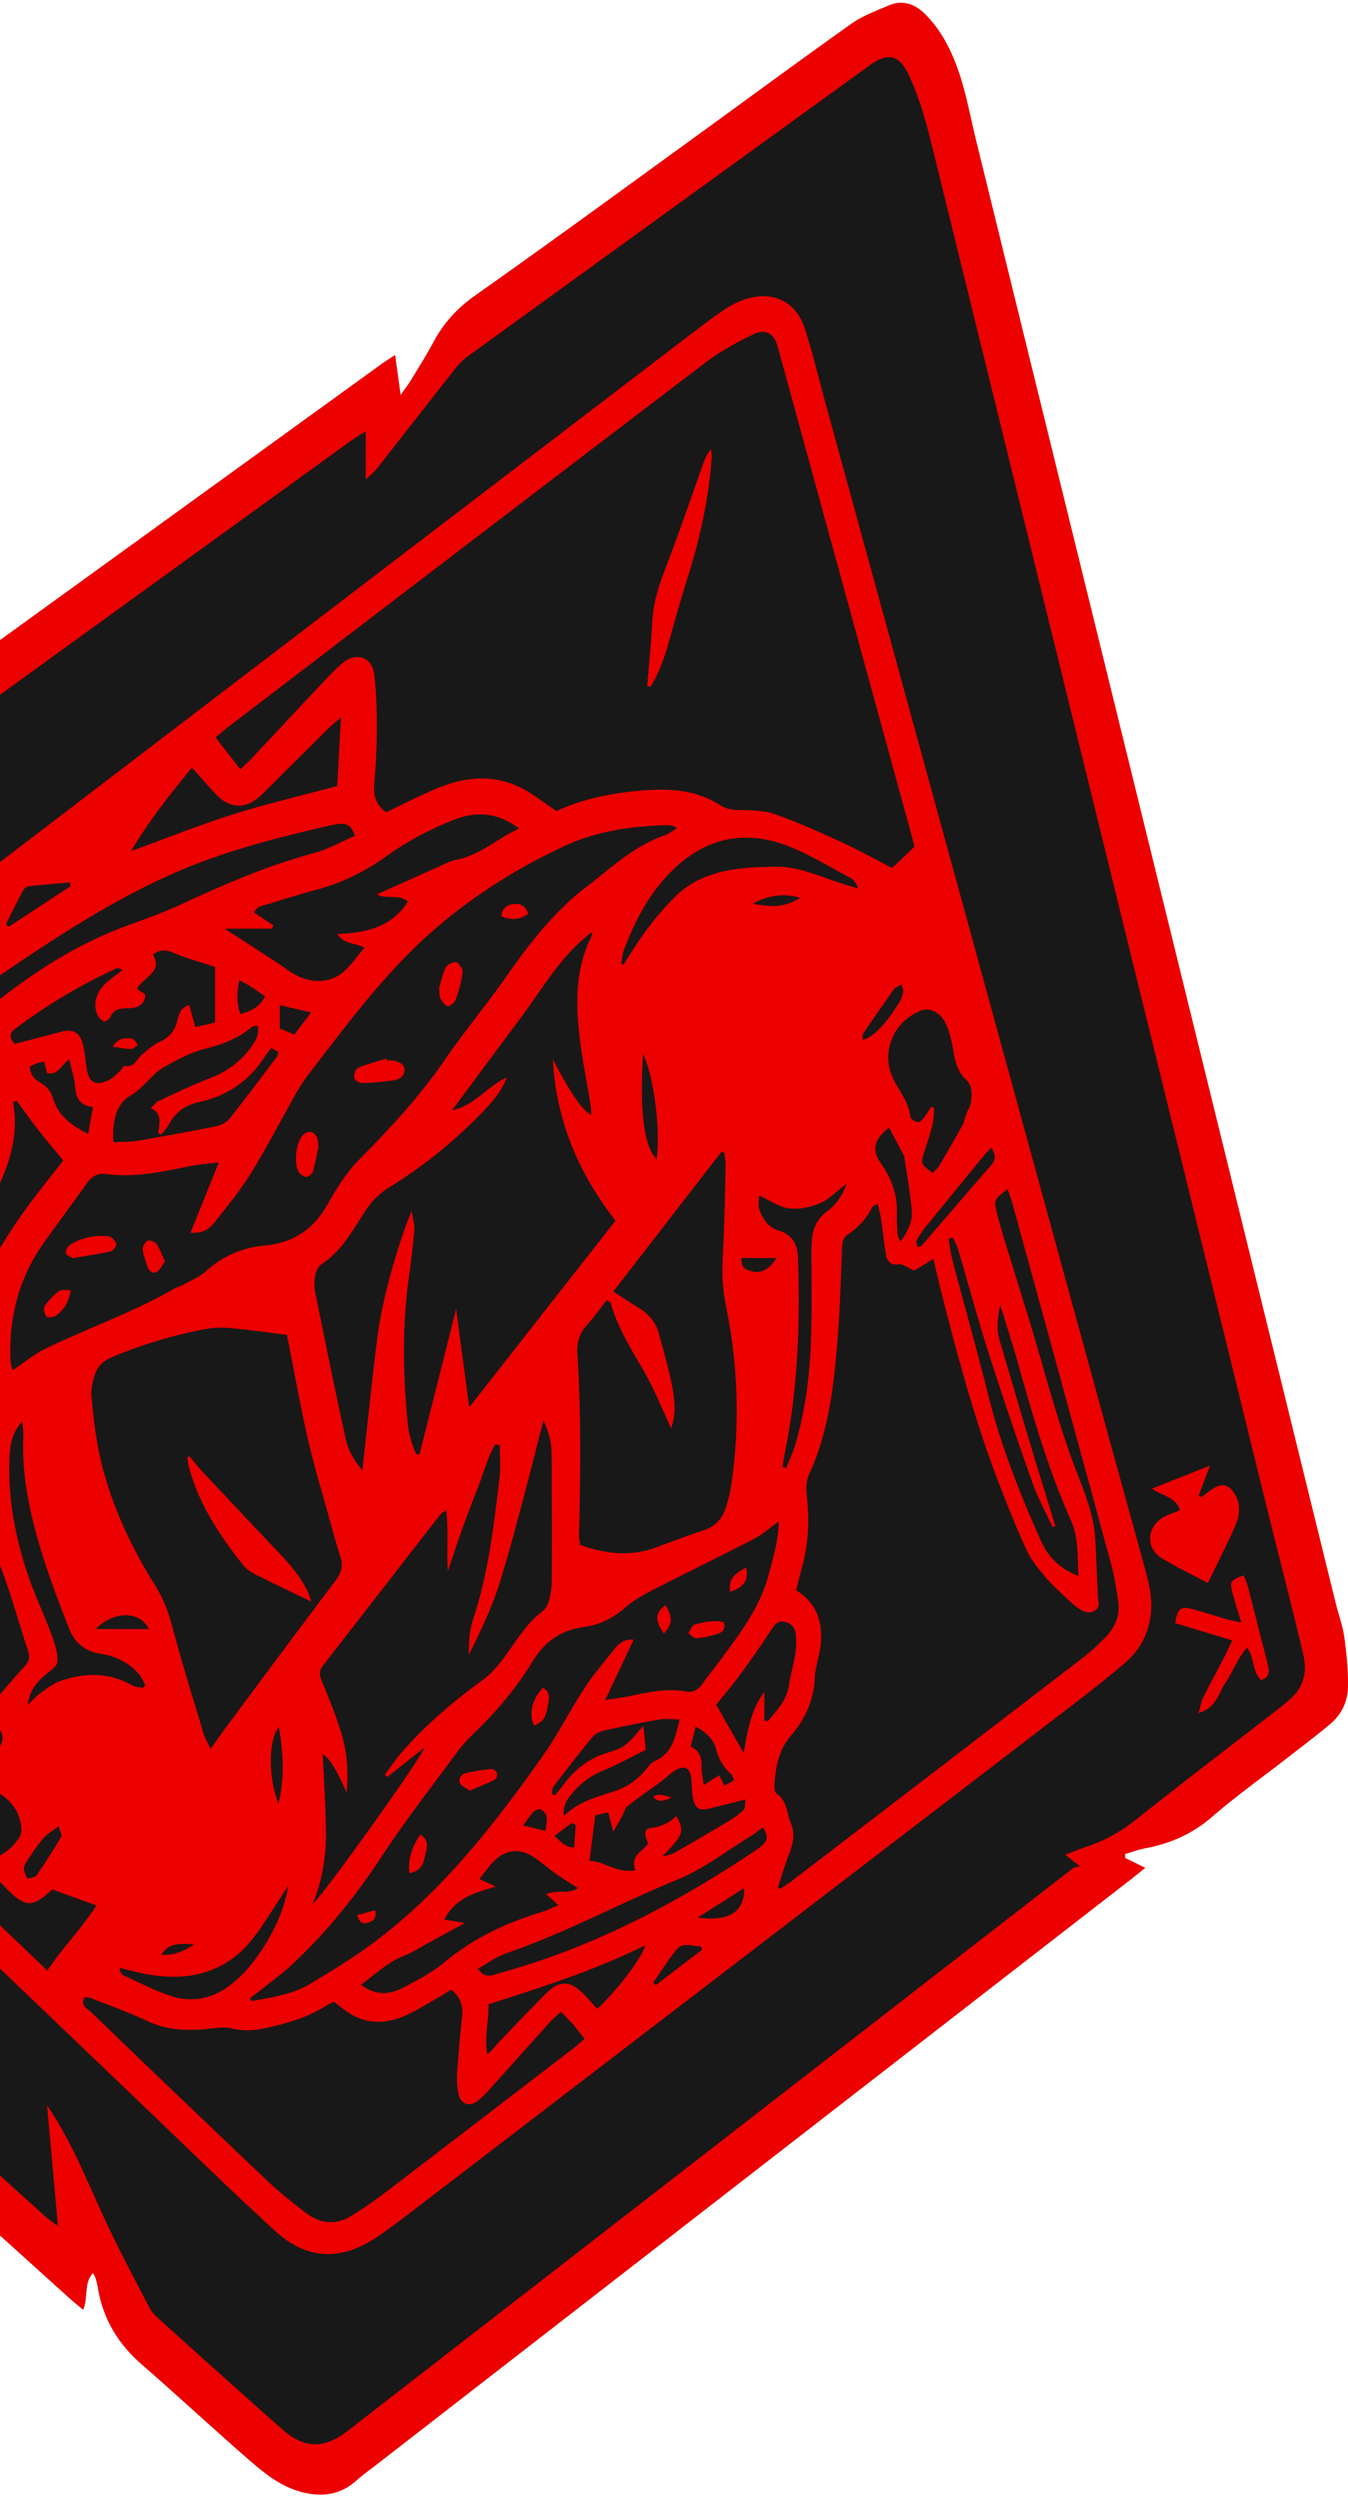 <svg width="164" height="304" viewBox="0 0 164 304" fill="none" xmlns="http://www.w3.org/2000/svg"><path d="M115.69 19.263c1.2 3.81 2.463 7.384 3.439 11.046 1.605 6.008 3.035 12.06 4.516 18.1 1.579 6.468 3.134 12.944 4.695 19.42.119.485.187.99.374 1.444 2.015 5.093 2.531 10.51 3.495 15.833.23 1.283.454 2.597.927 3.798 2.755 6.992 4.254 14.29 5.666 21.643 1.772 9.227 4.055 18.355 5.828 27.582 1.144 5.946 2.749 11.743 4.503 17.515.342 1.121.796 2.223 1.299 3.287 1.624 3.412 2.358 7.08 3.079 10.741a1470.203 1470.203 0 0 1 3.203 16.686c.964 5.199 1.86 10.417 2.805 15.616.181.977.492 1.93.709 2.901.473 2.154-.671 3.561-2.886 3.437-.684-.037-1.15.125-1.679.529a3647.863 3647.863 0 0 1-18.217 13.997c-1.238.94-2.544 1.793-3.838 2.659-1.411.94-2.363 2.16-2.519 3.91-.143 1.562-1.163 2.627-2.481 2.994-3.098.853-5.15 3.182-7.607 4.938-.305.218-.541.517-.846.735-4.845 3.493-9.702 6.967-14.541 10.478a546.735 546.735 0 0 0-7.495 5.573c-8.552 6.438-17.427 12.453-25.68 19.295-1.244 1.034-2.57 1.974-3.913 2.877-5.603 3.748-10.697 8.144-15.897 12.403-2.786 2.278-5.815 4.271-8.732 6.394-.99.722-1.978 1.308-2.177 2.808-.18 1.401-1.829 2.067-3.272 1.582-.578-.194-1.12-.542-1.623-.891-4-2.758-8.067-5.423-11.948-8.331-2.83-2.117-5.423-4.495-7.513-7.465-2.102-2.989-4.397-5.89-7.227-8.281-.417-.349-.908-.778-1.406-.828-2.612-.28-4.503-1.837-6.145-3.617-2.04-2.211-4.316-4.11-6.599-6.046-3.464-2.939-6.76-6.077-10.132-9.128-2.954-2.671-5.927-5.323-8.869-8.013-2.849-2.603-5.753-5.156-8.477-7.876-5.505-5.504-11.015-11.002-16.936-16.07-1.984-1.7-3.844-3.549-5.778-5.311-2.625-2.385-5.293-4.726-7.905-7.136-4.534-4.178-9.019-8.412-13.547-12.589-2.886-2.659-5.821-5.262-8.732-7.895-.69-.629-1.387-1.252-2.071-1.887-5.617-5.286-11.22-10.591-16.862-15.858-1.181-1.102-2.463-2.092-3.738-3.088-1.94-1.526-2.438-3.444-1.175-5.554.92-1.544 1.965-3.045 3.16-4.377 1.579-1.756 3.259-3.45 5.069-4.963 7.115-5.952 14.218-11.917 21.899-17.153 2.257-1.538 4.316-3.369 6.443-5.1 3.31-2.689 6.96-4.812 10.816-6.599 3.066-1.42 5.828-3.294 8.533-5.318 5.38-4.022 10.935-7.807 16.327-11.817 3.844-2.864 7.513-5.952 11.289-8.91 8.676-6.787 17.321-13.623 26.085-20.304 3.955-3.013 8.166-5.678 12.24-8.542 2.14-1.5 4.223-3.082 6.331-4.633.454-.33.877-.703 1.338-1.015 3.868-2.602 7.73-5.211 11.618-7.782.827-.548 1.791-.878 2.63-1.401 1.997-1.258 4-2.522 5.922-3.892 1.2-.853 2.4-1.32 3.831-.834.883.299 1.536.037 2.208-.542 1.742-1.507 3.626-2.864 5.274-4.464 5.243-5.087 11.028-9.526 16.855-13.885 6.133-4.582 12.452-8.91 18.66-13.392 2.27-1.638 4.434-3.412 6.66-5.112 2.27-1.737 4.56-3.45 6.842-5.18.889-.68 1.791-1.34 2.643-2.061 1.182-.99 2.364-1.215 3.577-.35 2.226 1.589 4.391 3.263 6.549 4.945 1.02.797 1.723 1.78 1.524 3.206-.05.343.087.741.23 1.077.684 1.582.69 3.039-.635 4.035l.007.006Z" fill="#181818"/><path d="M-5.449 120.066c.13 2.279.734 4.234 1.493 6.145.298.754.61 1.501.926 2.248 1.213 2.833.616 5.485-.82 8.044-1.008 1.793-2.053 3.556-3.067 5.342-.211.374-.46.785-.497 1.202-.237 2.659-.678 5.336-.535 7.976.124 2.341 1.499 4.165 3.862 5.037 1.928.71 2.028 1.376 1.673 3.449-.36 2.117-.398 4.322-.317 6.476.037.915.672 1.843 1.15 2.702.498.89.983 1.75.766 2.808-1.163 5.678-.56 11.282.802 16.836.578 2.36 1.244 4.695 1.96 7.017.267.878.609 1.837 1.2 2.503 2.214 2.497.908 5.137-.797 7.21-.348.423-.727.834-1.026 1.295-.815 1.252-1.716 1.588-2.96.722-1.369-.952-2.625-2.086-3.85-3.231-1.002-.934-1.885-1.986-2.818-2.989-.808-.865-1.698-1.201-2.83-.585-.429.237-.926.355-1.405.504-1.966.635-3.626.33-5.02-1.357-1.026-1.245-2.239-2.335-3.377-3.487-1.001-1.021-2.052-1.961-2.345-3.505-.1-.542-.646-1.071-1.113-1.457-4.522-3.723-8.216-8.343-12.912-11.88-1.225-.921-2.127-2.26-3.24-3.35a89.154 89.154 0 0 0-3.844-3.517c-.94-.816-2.052-1.445-2.917-2.329-1.623-1.656-3.545-2.634-5.753-3.263-2.382-.678-4.696-1.587-7.221-2.453.037.554.106.953.087 1.351-.075 1.6-.087 3.213-.292 4.801-.106.834.05 1.388.634 1.986 6.904 7.011 13.584 14.246 20.923 20.814a668.79 668.79 0 0 1 11.537 10.591c1.27 1.19 2.382 2.541 3.527 3.854.833.953.87 1.949.186 2.69-.671.735-1.716.822-2.705.075-1.288-.978-2.563-1.993-3.738-3.095-5.088-4.769-10.132-9.582-15.2-14.37-.772-.728-1.63-1.363-2.358-2.129-.846-.891-1.586-1.881-2.37-2.827-.317-.38-.616-.785-.964-1.133-3.315-3.381-6.456-6.955-10.001-10.074-3.103-2.727-5.84-5.766-8.639-8.767-.423-.454-.914-.909-1.144-1.457-.224-.529-.38-1.276-.18-1.774 1.336-3.257 3.246-5.99 6.797-7.217.84-.292 1.66-.902 2.264-1.575 2.973-3.331 6.469-5.958 10.238-8.343 3.564-2.254 6.841-4.975 10.3-7.409 1.878-1.327 3.905-2.441 5.808-3.736 1.437-.978 2.774-2.092 4.174-3.126 3.103-2.291 6.139-4.676 9.335-6.83 2.563-1.725 4.89-3.605 6.63-6.195.61-.903 1.556-1.588 2.383-2.341 1.835-1.675 3.663-3.362 5.554-4.975.796-.679 1.71-1.22 2.618-1.75.64-.379 1.337-.323 1.91.2.622.572.721 1.307.404 2.054-.162.393-.516.704-.697 1.09-.192.417-.46.921-.385 1.326.323 1.781-.038 3.219-1.804 4.153v.025ZM43.663 80.875c-.578.604-.932 1.022-1.33 1.389-1.145 1.046-2.233 2.173-3.477 3.088-1.325.971-2.47 2.055-3.459 3.362-.976 1.29-2.096 2.46-3.128 3.699-.392.473-.715 1.002-1.057 1.513-.94 1.394-2.308 1.475-3.39.205-.522-.616-1.051-1.22-1.58-1.824-1.026-1.177-1.511-2.578-1.567-4.11-.056-1.569.66-2.222 2.239-2.303.59-.031 1.231-.15 1.754-.411 3.806-1.93 7.283-4.309 10.057-7.609 1.773-2.104 4.136-2.976 6.736-3.511.808-.168 1.642-.63 2.264-1.183 3.215-2.846 6.493-5.635 9.49-8.698 2.582-2.634 5.045-5.336 8.248-7.242.585-.348 1.095-.821 1.617-1.264 2.998-2.521 5.927-5.13 9.006-7.552 1.599-1.264 3.402-2.291 5.2-3.269 2.892-1.563 5.859-2.995 8.807-4.495.074-.51.118-.934.205-1.351.05-.237.15-.48.28-.685.945-1.401 4.397-1.345 5.206.13.354.642.578 1.383.709 2.111 2.108 11.78 5.311 23.312 7.992 34.96 1.2 5.231 2.805 10.324 4.571 15.392 1.163 3.338 1.873 6.837 2.805 10.255.573 2.104-.926 3.057-2.251 4.072-1.157.884-2.276.38-3.253-.361-4.497-3.418-9.703-4.882-15.182-5.691-1.828-.274-3.601-.922-5.411-1.351-2.413-.58-4.82-1.233-7.265-1.631-1.76-.287-3.42.473-5.025 1.17-.684.299-1.325.71-2.028.94-2.5.816-4.925 1.115-7.283-.616-1.293-.946-2.823-1.563-4.241-2.347-.81-.449-1.636-.53-2.52-.262-3.153.965-6.319 1.893-9.161 3.642a5.18 5.18 0 0 1-.833.411c-1.916.754-3.278-.087-3.266-2.141.006-2.055.162-4.103.286-6.158.081-1.364.23-2.727.343-4.09.03-.368.093-.76.024-1.11-.323-1.58-.684-3.15-1.113-5.086l-.019.012ZM99.576 176.346c.734-3.288 1.219-6.538 1.293-9.85.056-2.366.243-4.732.249-7.098 0-1.8-.118-3.605-.305-5.398-.161-1.563.162-2.958.915-4.303.572-1.027 1.113-2.079 1.654-3.125.491-.953 1.188-1.613 2.326-1.582 1.138.031 1.878.716 2.239 1.706.423 1.164.703 2.385.995 3.593.249 1.046.523 2.048 1.462 2.671.174-.025.305-.013.417-.062 2.432-1.071 3.24-.729 3.893 1.78 1.63 6.264 3.16 12.559 4.864 18.81.914 3.362 1.835 6.774 3.247 9.937 1.996 4.464 5.324 8.013 9.03 11.581.529-1.625.517-2.908.392-4.19-.423-4.303-1.604-8.425-2.898-12.528-1.026-3.268-2.09-6.531-2.917-9.85-1.312-5.261-3.135-10.354-4.839-15.491-.628-1.892-1.138-3.823-1.723-5.728-.298-.977-.448-1.918.075-2.895.186-.355.174-.834.186-1.258.019-.747.162-1.407 1.02-1.538.815-.118 1.275.411 1.53 1.096.591 1.569 1.17 3.151 1.717 4.732.429 1.233.852 2.466 1.207 3.723 1.007 3.593 1.94 7.204 2.966 10.791a1282.445 1282.445 0 0 0 4.783 16.313c1.493 4.962 2.594 10.005 2.967 15.179.112 1.544.013 3.113-.043 4.664-.05 1.289-.921 2.092-1.761 2.957-2.848 2.933-6.263 5.124-9.702 7.223-2.675 1.631-5.001 3.679-7.532 5.473-.958.678-1.742 1.606-2.675 2.322-2.861 2.198-5.759 4.34-8.626 6.531-.734.561-1.418 1.202-2.09 1.843-1.841 1.762-3.645 3.562-5.504 5.299-.492.461-1.101.834-1.723 1.096-1.5.641-2.787-.175-2.886-1.8-.031-.554 0-1.139.15-1.668.466-1.582.347-3.194.472-4.807.187-2.528-.342-4.962-.61-7.422-.304-2.839.48-5.255 2.065-7.527.38-.548.734-1.177.865-1.818.441-2.136.759-4.297 1.163-6.438.186-.984.037-1.862-.585-2.64-1.343-1.688-1.468-3.468-.61-5.43.28-.647.262-1.463.25-2.198-.05-3.113-.18-6.226-.206-9.339-.018-2.316.41-2.796 2.843-3.35v.013ZM57.44 253.147c.342-.249.597-.349.697-.529 1.716-3.02 4.41-5.019 7.165-6.967.485-.343.889-.835 1.262-1.308.734-.928 1.456-1.27 2.6-.89 1.294.429 2.569.946 3.806 1.531 1.151.542 1.605 1.408 1.437 2.36-.174.959-.79 1.457-2.233 1.532-1.499.075-2.444 1.027-3.103 2.111-1.188 1.961-2.98 3.1-4.82 4.289-1.71 1.102-3.303 2.404-4.945 3.618-.504.367-1.002.741-1.511 1.096-2.8 1.955-5.61 3.904-8.403 5.871-.349.243-.69.554-.896.915-.441.766-1.057 1.127-1.915 1.32-.566.125-1.132.517-1.562.928-3.134 3.032-8.023 2.958-11.176.056-1.375-1.264-2.73-2.546-4.105-3.81-2.015-1.856-4.093-3.649-6.04-5.567-1.094-1.077-1.983-2.359-2.966-3.555-.2-.236-.36-.51-.585-.722-2.823-2.721-5.672-5.411-8.477-8.15-.796-.779-1.568-1.613-2.165-2.541-.671-1.046-.46-1.83.417-2.677.87-.841 1.667-.984 2.718-.492.056.025.124.044.162.087 2.606 2.746 6.306 2.204 9.51 3.132 2.226.641 4.521.66 6.829.156 1.144-.249 2.37-.1 3.526-.293a95.492 95.492 0 0 0 6.189-1.282c.504-.125.933-.586 1.38-.903 1.3-.928 2.314-.735 3.098.61.995 1.712 1.605 1.837 3.153.691.299-.218.622-.417.958-.567 1.984-.871 3.98-1.724 5.965-2.583 1.219-.53 2.413-.088 2.886 1.195.298.809.485 1.687.54 2.547.125 1.986.169 3.972.181 5.964.006.922 0 1.825.41 2.833l.013-.006ZM-5.463 227.016c.349.162.89.467 1.468.653.492.156 1.095.361 1.537.212 1.66-.554 3.028-.093 4.353.89 1.456 1.078 1.792 1.134 3.284.063 1.02-.735 2.04-.916 3.154-.486a44.98 44.98 0 0 1 3.93 1.7c.952.473 1.617 1.301 1.319 2.422-.299 1.139-.765 2.385-2.096 2.621-1.493.262-2.32.984-2.998 2.36-1.43 2.889-2.68 3.113-5.206 1.046-2.842-2.323-5.604-4.738-8.353-7.16-.69-.611-1.33-1.333-1.791-2.124-.597-1.021.044-2.116 1.4-2.191v-.006Z" fill="#181818"/><path d="M110.681 115.862c-.411.461-.796.922-1.213 1.364-.342.361-.678.741-1.076 1.021-.846.604-1.741.616-2.426.099-.721-.541-.901-1.488-.466-2.534.093-.23.211-.454.354-.653 1.226-1.794 2.42-3.612 3.72-5.349.435-.579.696-1.065.653-1.824-.075-1.333.348-1.986 1.194-2.242.927-.274 1.909.112 2.388 1.283.585 1.42 1.201 2.926 1.282 4.421.105 2.079.547 4.047 1.1 6.014.032.119.075.237.112.355.461 1.557.231 2.46-.74 2.914-.945.448-1.828.075-2.718-1.276-.74-1.127-1.393-2.31-2.164-3.599v.006ZM9.917 105.459c-1.555-.044-2.314-1.003-2.078-2.298.13-.722.206-1.488.492-2.148.192-.442.696-1.02 1.094-1.046.946-.068 1.412-.672 1.978-1.239.66-.647 1.306-1.338 2.065-1.849.647-.43 1.45-.405 2.065.193.541.53.709 1.264.336 1.887-1.275 2.135-2.028 4.7-4.528 5.883-.547.262-1.12.48-1.43.611l.006.006ZM121.982 135.843c-.466.84-.815 1.78-1.424 2.503-.603.716-1.53.753-2.382.292-.796-.429-1.157-1.158-.958-2.017.18-.766.448-1.557.858-2.217.492-.784 1.313-1.114 2.264-.84.877.255 1.437 1.133 1.648 2.285l-.006-.006Z" fill="#ED0000"/><path d="M136.902 225.931c.758.368 1.511.735 2.438 1.189-.741.592-1.356 1.096-1.991 1.588-30.563 23.704-61.132 47.401-91.695 71.104-.79.611-1.599 1.196-2.345 1.856-2.028 1.793-4.323 1.992-6.817 1.295-2.481-.691-4.41-2.298-6.282-3.923-4.366-3.804-8.614-7.745-12.986-11.549-2.892-2.522-4.721-5.579-5.33-9.371a9.642 9.642 0 0 0-.262-1.09c-.05-.174-.161-.33-.31-.635-1.157 1.246-.554 2.889-1.201 4.471-.616-.517-1.126-.915-1.605-1.351-40.284-36.349-80.538-72.736-120.884-109.01-3.943-3.543-3.253-9.147.721-11.992 12.869-9.202 25.675-18.492 38.487-27.757 39.868-28.834 79.723-57.674 119.591-86.508.485-.348.995-.66 1.642-1.09.23 1.675.43 3.114.672 4.87.535-.766.939-1.29 1.28-1.85.94-1.544 1.898-3.075 2.756-4.67 1.238-2.29 2.892-4.078 5.057-5.603C66.645 29.703 75.34 23.34 84.06 17.02c6.505-4.714 12.968-9.483 19.517-14.134 1.343-.953 2.96-1.538 4.49-2.204 1.773-.772 3.291-.193 4.572 1.12 1.636 1.67 2.743 3.643 3.601 5.828 1.213 3.101 1.754 6.351 2.538 9.545 6.922 28.174 13.857 56.348 20.786 84.522a436655.77 436655.77 0 0 0 22.937 93.226c.343 1.389.859 2.752 1.052 4.16.279 2.023.485 4.078.441 6.12-.037 1.712-.796 3.287-2.146 4.421-1.617 1.357-3.302 2.633-4.969 3.928-3.147 2.447-6.406 4.764-9.417 7.372-2.394 2.074-5.081 3.25-8.122 3.823-.834.156-1.636.461-2.457.698 0 .162.012.323.019.485ZM44.484 52.448c-.815.523-1.33.822-1.816 1.164-49.956 36.138-99.905 72.275-149.861 108.413-.305.218-.629.411-.902.66-1.132 1.033-1.711 3.287.105 4.539.56.386 1.07.859 1.58 1.313 8.975 8.095 17.95 16.189 26.919 24.283 28.305 25.54 56.61 51.08 84.916 76.614.392.355.827.648 1.623 1.264-.466-5.199-.895-9.949-1.324-14.706 1.474 2.185 2.68 4.427 3.775 6.724 1.362 2.864 2.581 5.803 3.968 8.661 1.518 3.138 3.147 6.22 4.758 9.314.224.43.578.81.945 1.14 5.05 4.539 10.089 9.09 15.182 13.579 2.675 2.36 5.107 2.373 7.893.212 21.956-17.016 43.905-34.039 65.86-51.062 7.482-5.803 14.958-11.605 22.453-17.396.186-.143.491-.137.827-.224-.859-.679-1.257-.996-1.792-1.42 1.002-.373 1.804-.697 2.631-.977 2.208-.735 4.168-1.849 6.009-3.306 5.709-4.527 11.5-8.954 17.259-13.418a28.586 28.586 0 0 0 1.574-1.314c1.617-1.444 1.959-3.343 1.498-5.298-1.399-5.94-2.948-11.837-4.409-17.764-13.391-54.411-26.776-108.823-40.16-163.235-.921-3.748-1.767-7.52-3.409-11.045-1.157-2.478-2.475-2.827-4.708-1.276-.099.068-.199.15-.298.224-16.196 11.718-32.398 23.43-48.588 35.16a7.326 7.326 0 0 0-1.48 1.394c-3.24 4.103-6.45 8.238-9.684 12.353-.28.355-.653.635-1.331 1.283v-5.853h-.013Z" fill="#ED0000"/><path d="M-22.47 114.355c-.33 3.461-1.56 6.761-1.237 10.236l.448.149c.273-.511.64-.99.814-1.532.442-1.382 1.369-2.31 2.494-3.163 5.86-4.433 11.693-8.909 17.527-13.367 28.654-21.886 57.302-43.771 85.962-65.65 1.536-1.171 3.06-2.354 4.664-3.431.815-.548 1.742-.99 2.675-1.27 3.284-.978 6.02.41 7.065 3.692.958 3.026 1.698 6.114 2.538 9.178 11.481 41.877 22.956 83.756 34.438 125.634 1.499 5.466 3.029 10.927 4.509 16.4.504 1.867.858 3.735.485 5.715-.417 2.198-1.48 3.948-3.153 5.355a155.011 155.011 0 0 1-5.237 4.221 189199.278 189199.278 0 0 1-79.785 61.136c-2.028 1.551-4.024 3.151-6.164 4.539-4.273 2.777-8.365 2.509-12.128-.94-5.181-4.757-10.225-9.669-15.313-14.538-29.842-28.542-59.677-57.095-89.513-85.637-.584-.56-1.2-1.083-1.803-1.625-1.599-1.45-2.003-3.25-1.468-5.28.417-1.606 1.263-2.994 2.519-4.078a95.55 95.55 0 0 1 4.21-3.393c13.161-10.062 26.322-20.124 39.501-30.154 1.002-.76 1.537-1.675 1.947-2.833.958-2.696 2.071-5.342 3.153-7.988.2-.492.554-.916.84-1.37l.012-.006Zm-5.946 17.035c-.84.604-1.393.977-1.928 1.382-7.724 5.896-15.443 11.793-23.161 17.689-4.901 3.742-9.815 7.465-14.685 11.245-.82.635-1.592 1.419-2.133 2.297-.902 1.445-.734 2.111.491 3.281 14.629 13.997 29.257 27.987 43.886 41.978.336.324.734.579 1.175.915l1.35-1.743c-.964-.915-1.791-1.756-2.675-2.534-5.99-5.255-12.066-10.423-17.968-15.771-5.169-4.683-10.12-9.601-15.213-14.365-1.568-1.463-2.233-3.225-2.345-5.304-.13-2.298-.342-4.595-.504-6.893-.03-.411 0-.828 0-1.251.324-.031.529-.112.69-.063 3.03.928 6.059 1.856 9.075 2.815 1.884.604 3.359 1.793 4.746 3.194 5.442 5.479 10.965 10.877 16.426 16.331 4.975 4.975 9.914 9.987 14.877 14.975.199.205.479.33.728.498.41-.349.727-.642 1.07-.903 1.094-.847 2.201-1.407 3.563-.467.28.193.84.212 1.17.068 1.324-.56 2.32-.093 3.116.928.727.928 1.58 1.837 2.02 2.902.878 2.104 2.675 2.988 4.255 3.879 1.17-1.339 2.24-2.603 3.359-3.823.51-.555.721-1.065.466-1.837-1.095-3.306-2.003-6.687-3.228-9.944-2.19-5.827-2.705-11.73-1.374-17.801.124-.579.149-1.07-.367-1.512-1.02-.878-1.313-2.117-1.381-3.369a70.14 70.14 0 0 1-.062-5.604c.043-1.531.242-3.063.38-4.694-1.86-.262-3.471-.797-4.734-2.148-2.065-2.211-2.332-4.863-1.984-7.677.162-1.289.504-2.566.56-3.854.1-2.08.684-3.904 2.108-5.448.336-.361.56-.828.883-1.202 1.854-2.142 2.414-4.732 2.6-7.447.069-1.058.081-2.098-1.12-2.721-.373-.193-.603-.772-.777-1.214-.292-.747-.454-1.544-.74-2.297-.84-2.192-.603-4.265.566-6.276.535-.922.989-3.344.883-4.62-.59.429-1.15.815-1.685 1.226-5.05 3.854-10.033 7.802-15.176 11.525-2.47 1.787-4.335 3.829-5.2 6.781-.323 1.108-1.038 2.011-2.009 2.789v-3.91l.006-.006Zm57.669-37.85c.572-.548.945-.872 1.281-1.227 2.855-3.044 5.697-6.095 8.558-9.133.852-.903 1.704-1.831 2.668-2.61 1.611-1.3 3.496-.66 3.757 1.37.286 2.21.336 4.465.33 6.7 0 2.297-.143 4.601-.33 6.892-.112 1.383.355 2.41 1.45 3.238 2.064-.977 4.104-2.042 6.225-2.92 3.744-1.556 7.495-1.756 11.096.448 1.1.673 2.133 1.451 3.414 2.323 3.26-1.526 6.942-2.236 10.754-2.522 3.253-.243 6.357.013 9.15 1.793.746.48 1.417.573 2.245.604 1.474.05 3.04.019 4.403.498 2.805.984 5.53 2.217 8.241 3.462 2.071.953 4.068 2.074 6.045 3.095.958-.916 1.798-1.719 2.706-2.591-.131-.523-.267-1.126-.435-1.718-5.38-19.65-10.767-39.294-16.153-58.944-.497-1.818-1.474-2.404-3.172-1.57-1.94.96-3.88 2.012-5.597 3.32-19.38 14.737-38.724 29.53-58.073 44.312-.485.367-.94.772-1.592 1.314 1.014 1.295 1.953 2.496 3.023 3.872l.006-.006Zm65.38 135.951.28.187c.442-.293.902-.567 1.319-.884a25039.367 25039.367 0 0 0 35.582-27.278c.983-.753 1.897-1.618 2.756-2.515 1.181-1.233 1.735-2.727 1.455-4.452-.243-1.475-.46-2.964-.852-4.396a22022.17 22022.17 0 0 0-11.998-43.802c-.155-.579-.373-1.139-.584-1.762-1.686 1.296-1.705 1.302-1.275 3.014a65.39 65.39 0 0 0 .97 3.412c.908 2.976 1.841 5.946 2.755 8.922 2.003 6.482 3.607 13.082 6.089 19.414.995 2.54 1.99 5.118 2.127 7.907.112 2.304.218 4.601.317 6.905.025.598.318 1.264-.385 1.687-.697.424-1.337.144-1.916-.242-.51-.343-.983-.766-1.43-1.19-.902-.859-1.841-1.693-2.644-2.64-.833-.983-1.704-2.011-2.245-3.169-1.163-2.478-2.164-5.037-3.166-7.583-2.954-7.491-5.05-15.248-7.047-23.031-.41-1.613-.783-3.238-1.194-4.913-.927.573-1.741 1.071-2.326 1.426-.821-.361-1.381-.847-1.86-.778-1.026.143-1.424-.361-1.567-1.158-.249-1.408-.379-2.833-.591-4.247-.093-.622-.255-1.233-.417-1.974-.398.256-.621.312-.684.449-.665 1.382-1.673 2.453-2.942 3.293-.584.387-.684.934-.709 1.607-.161 3.922-.267 7.845-.597 11.755-.454 5.405-1.094 10.784-3.414 15.809-.342.734-.386 1.699-.293 2.528.336 2.882.237 5.722-.51 8.53-.267 1.008-.516 2.023-.777 3.057 2.45 1.475 3.184 3.723 3.016 6.288-.093 1.47-.69 2.914-.752 4.384-.124 2.758-1.2 5.024-2.96 7.079-1.4 1.631-1.78 3.673-1.941 5.747-.031.411 0 1.052.255 1.226 1.306.884 1.231 2.391 1.748 3.618.51 1.201.28 2.422-.193 3.636-.535 1.357-.94 2.764-1.4 4.153v-.019Zm-71.45-79.609c1.144-2.839 2.239-5.56 3.439-8.543-1.325.168-2.37.231-3.39.436-3.414.691-6.816 1.457-10.343.984-.94-.125-1.673.224-2.245 1.021-1.736 2.428-3.52 4.825-5.256 7.254-3.091 4.314-4.335 9.171-4.111 14.432.019.38.162.76.255 1.165 1.424-.953 2.625-1.968 4-2.634 5.193-2.522 10.678-4.421 15.704-7.316.323-.187.709-.255 1.026-.436.964-.548 2.034-.984 2.842-1.712 2.028-1.837 4.422-2.827 7.066-3.076 3.37-.317 5.809-1.83 7.526-4.763 1.156-1.98 2.357-4.035 3.955-5.641 3.775-3.811 7.39-7.714 10.443-12.148 2.363-3.43 5.038-6.649 7.432-10.061 2.836-4.041 5.797-7.92 9.765-10.965 3.054-2.341 5.853-5.043 9.61-6.319.497-.169.926-.53 1.436-.829-.205-.149-.292-.255-.398-.28-.236-.062-.485-.118-.734-.112-4.515.1-8.919.754-13.024 2.771-1.063.523-2.127 1.027-3.165 1.588-5.679 3.057-10.872 6.774-15.413 11.369-4.472 4.526-8.266 9.626-12.128 14.663a19.383 19.383 0 0 0-1.437 2.179c-1.84 3.25-3.551 6.575-5.51 9.75-1.3 2.105-2.892 4.035-4.429 5.99-.659.841-1.567 1.382-2.917 1.233Zm32.31 9.296c.548 4.09 1.051 7.87 1.593 11.942 6.008-7.659 11.922-15.205 17.794-22.689-4.51-5.822-7.196-12.066-7.625-19.638 2.114 4.085 3.68 6.345 4.695 6.781-.043-.473-.056-.878-.118-1.277-.485-3.069-1.132-6.126-1.43-9.215-.367-3.798-.249-7.602 1.523-11.138.1-.2.112-.442.169-.667-3.788 2.821-6.034 6.856-8.751 10.498-2.725 3.649-5.437 7.31-8.347 11.238 2.805-.604 4.223-2.913 6.673-3.997-.752 1.862-1.847 3.051-2.973 4.215-3.39 3.512-7.152 6.569-11.307 9.122-1.25.766-2.19 1.737-2.998 2.976-1.517 2.335-2.855 4.838-5.317 6.419-.398.256-.654.909-.74 1.426-.119.66-.1 1.382.03 2.042 1.2 5.915 2.395 11.83 3.695 17.727.31 1.394 1.014 2.708 2.028 3.835.603-5.429 1.144-10.734 1.803-16.026.579-4.62 2.413-11.202 4.192-15.51.137.928.373 1.668.318 2.391-.144 1.849-.386 3.698-.641 5.535-.84 6.021-.746 12.048-.13 18.069.124 1.251.51 2.465 1.02 3.611.13-.006.26-.013.397-.025 1.45-5.753 2.899-11.512 4.441-17.645h.006Zm-20.587 3.131c-2.568-.305-5.013-.684-7.476-.859-1.156-.081-2.357.125-3.507.368-3.533.753-6.973 1.799-10.306 3.212-1.002.424-1.723 1.046-2.04 2.018-.28.871-.541 1.83-.454 2.721.236 2.471.503 4.956 1.045 7.371 1.268 5.635 3.688 10.822 6.748 15.697 1.007 1.606 1.604 3.312 2.096 5.137 1.132 4.265 2.45 8.474 3.72 12.701.18.61.51 1.177.87 1.999.846-1.171 1.48-2.086 2.146-2.976 4.347-5.84 8.676-11.693 13.067-17.496.715-.94.97-1.787.603-2.902-.504-1.537-.926-3.094-1.355-4.657-.89-3.238-1.873-6.45-2.619-9.719-.927-4.053-1.648-8.157-2.531-12.602l-.007-.013Zm-24.623 80.55c-.547 1.071.386 1.407.84 1.849a3888.76 3888.76 0 0 0 21.451 20.522c1.443 1.364 3.017 2.596 4.596 3.811 1.736 1.332 3.633 1.6 5.56.404a50.001 50.001 0 0 0 3.838-2.615c7.669-5.846 15.32-11.724 22.975-17.595.53-.405 1.027-.841 1.58-1.302-.516-.66-.914-1.208-1.356-1.718-.472-.536-.989-1.034-1.53-1.6-.572.548-1.001.903-1.374 1.314-2.17 2.403-4.317 4.819-6.487 7.222-.71.785-1.387 1.619-2.208 2.266-1.126.891-2.202.424-2.432-.99-.13-.79-.168-1.618-.118-2.422.155-2.235.342-4.464.59-6.693.15-1.332-.124-2.447-1.318-3.375-.448.281-.908.586-1.387.853-1.412.791-2.78 1.682-4.254 2.323-2.277.996-4.59 1.052-6.78-.336-.622-.393-1.181-.878-1.834-1.37-.255.118-.548.224-.796.386-2.29 1.476-4.846 2.229-7.47 2.808-1.412.311-2.805.398-4.242.037-.684-.168-1.462-.087-2.183 0-2.75.318-5.424.343-8.03-.89-2.239-1.065-4.596-1.887-6.903-2.802-.206-.081-.46-.062-.722-.093l-.006.006Zm71.358-69.155c-.268-.623-.523-1.246-.809-1.856-.709-1.519-1.356-3.076-2.17-4.539-1.6-2.876-3.459-5.616-4.348-8.847-.037-.131-.249-.212-.48-.386-.839 1.058-1.591 2.123-2.462 3.088-.896.996-1.213 2.086-1.126 3.412.473 7.397.373 14.806.2 22.209-.007.361.099.722.148 1.077 3.08 1.096 6.102 1.438 9.18.311 1.985-.728 3.956-1.469 5.96-2.141 1.293-.436 2.095-1.333 2.518-2.559.324-.934.566-1.912.71-2.883 1.087-7.341.832-14.651-.666-21.91-.417-2.036-.473-4.048-.355-6.115.205-3.605.249-7.216.336-10.821.012-.523-.1-1.052-.15-1.575a7.844 7.844 0 0 0-.341-.125c-4.354 5.616-8.708 11.232-13.167 16.992 1.163.759 2.127 1.413 3.116 2.017 1.225.747 2.077 1.762 2.444 3.163.535 2.049 1.15 4.078 1.555 6.152.342 1.737.566 3.524-.093 5.348v-.012Zm-20.824 2.017c-.186-.031-.38-.069-.566-.1-.945 1.594-1.393 3.412-2.058 5.131-.653 1.681-1.313 3.368-1.922 5.062-.622 1.731-1.188 3.48-1.779 5.224-.18-2.441.106-4.844-.218-7.466-.398.336-.61.467-.752.648-4.74 6.095-9.46 12.197-14.218 18.28-.554.71-.436 1.258-.112 2.03.89 2.117 1.754 4.259 2.407 6.463.64 2.16.79 4.414.578 7.011-1.186-2.761-2.156-4.319-2.91-4.676.136 3.063.341 6.089.391 9.115.056 3.107-.416 6.152-1.617 9.059 1.045-.71 12.98-17.396 13.621-19.021-1.717 1.357-3.135 2.472-4.553 3.592l-.292-.273c.728-.966 1.4-1.987 2.202-2.889 2.898-3.282 6.213-6.096 9.752-8.667.883-.642 1.642-1.501 2.314-2.373 1.586-2.067 2.836-4.395 4.988-6.008.398-.299.647-.915.771-1.432.193-.778.292-1.6.292-2.403.013-5.106.013-10.212-.03-15.317-.013-1.27-.312-2.503-.99-4.004-.92 3.587-1.71 6.768-2.562 9.938-.87 3.243-1.717 6.5-2.724 9.706-.964 3.07-2.333 5.984-3.8 8.873.006-1.47.068-2.927.51-4.259 1.878-5.66 2.556-11.537 3.246-17.409.15-1.264.019-2.559.019-3.841l.012.006Zm33.928 9.283c-1.113.797-1.996 1.594-3.022 2.123-4.199 2.167-8.447 4.234-12.645 6.389-1.039.529-2.071 1.151-2.948 1.911-1.462 1.264-3.079 2.142-4.976 2.385-2.798.361-4.839 1.737-6.306 4.134-1.96 3.2-4.335 6.077-7.047 8.673-.809.772-1.58 1.607-2.24 2.503-3.103 4.209-6.33 8.343-9.192 12.714-3.16 4.832-6.748 9.253-10.965 13.163-1.089 1.008-2.308 1.88-3.47 2.808-.498.398-1.014.778-1.524 1.17.068.119.143.237.211.355 2.413-.473 4.895-.772 7.066-2.079 2.344-1.408 4.695-2.821 6.916-4.415 8.726-6.27 15.263-14.594 21.389-23.261 1.866-2.64 3.321-5.56 5.094-8.269 1.12-1.712 2.457-3.287 3.75-4.881.492-.604 1.095-1.146 2.258-1.052-1.157 2.447-2.227 4.719-3.464 7.34 1.169-.18 2.009-.28 2.83-.448 2.32-.479 4.627-1.015 7.022-.585.827.149 1.43-.199 1.915-.866.653-.909 1.362-1.774 2.034-2.677 2.488-3.35 5.057-6.662 6.126-10.815.517-2.011 1.145-4.016 1.194-6.332l-.006.012Zm-153.332-18.56c0 .541-.018.784 0 1.021.137 1.737-.15 3.673.541 5.149.722 1.538 2.358 2.671 3.651 3.923 7.265 7.004 14.591 13.94 22.484 20.235.317.249.647.479.977.722-.716-1.818-1.35-3.605-2.948-4.838-1.332-1.021-2.538-2.204-3.794-3.318-5.499-4.888-10.897-9.869-15.207-15.896-.268-.374-.517-.753-.772-1.133 4.422 2.945 7.992 6.78 11.898 10.23 3.875 3.418 7.775 6.811 11.662 10.223 3.9 3.425 7.62 7.055 11.942 10.043.106-.442.137-.84-.044-1.071-.416-.535-.926-1.008-1.418-1.482-7.886-7.602-16.028-14.949-23.317-23.168-2.307-2.602-4.87-4.993-7.377-7.409-.696-.672-1.567-1.282-2.469-1.6-1.81-.635-3.694-1.052-5.809-1.625v-.006ZM63.15 100.75c-2.681-2.036-5.293-2.117-8.017-1.027-2.843 1.139-5.536 2.54-8.036 4.333-2.494 1.787-5.194 3.182-8.173 4.01a186.58 186.58 0 0 0-6.263 1.855c-.597.187-1.356.193-1.754 1.04.815.542 1.58 1.046 2.339 1.551-.044.137-.093.274-.137.411h-5.772c2.245 1.456 4.267 2.758 6.282 4.072.784.51 1.517 1.102 2.332 1.544 2.152 1.158 4.497.959 6.052-.561.833-.809 1.518-1.768 2.326-2.733-1.095-.654-2.494-.374-3.29-1.662 3.458-.162 6.562-.797 8.57-3.929-1.026-1.015-2.562-.249-3.775-.891 2.476-1.108 4.783-2.154 7.097-3.181.852-.38 1.698-.841 2.6-1.028 2.842-.585 4.944-2.546 7.612-3.81l.007.006ZM1.775 126.944c1.834-.486 3.694-.952 5.541-1.463 1.406-.386 2.295-.056 2.7 1.283.298 1.002.36 2.073.522 3.119.274 1.774 1.095 2.235 2.718 1.438.485-.236.883-.666 1.3-1.04.23-.205.448-.684.603-.66 1.22.225 1.48-.896 2.152-1.432.678-.541 1.343-1.158 2.115-1.506 1.188-.536 1.86-1.364 2.152-2.603.18-.753.38-1.563 1.455-1.862.249.909.467 1.725.722 2.678.777-.181 1.523-.349 2.413-.554v-6.768c-1.586-.523-3.328-.99-4.976-1.682-.964-.404-1.748-.516-2.569.187 1.238 2.198-1.237 2.709-1.946 4.166.348.236.671.467.995.685-.062 1.158-.728 1.6-1.835 1.662-.896.05-1.903-.093-2.388 1.034-.118.273-.629.641-.796.572a1.674 1.674 0 0 1-.834-.859c-.54-1.407-.05-2.87 1.281-3.985.591-.492 1.213-.946 1.823-1.413-.367-.218-.628-.249-.827-.156a66.751 66.751 0 0 0-12.309 7.36c-.765.579-.547 1.12-.012 1.793v.006Zm-9.28 89.304c-.137 0-.274.012-.41.018-.243-.728-.616-1.444-.697-2.191-.112-.978-.031-1.986.03-2.976.044-.766-.155-1.308-.901-1.65-1.549-.723-2.208-.467-2.861 1.139-.491 1.208-.852 2.509-1.561 3.574-1.238 1.868-.51 4.458 1.978 5.23 1.573.486 2.655 1.513 3.626 2.789.671.878 1.412 1.787 2.313 2.404 3.141 2.142 5.866 2.129 8.167-.891.41-.541.485-1.033.385-1.718-.292-1.974-1.418-3.263-3.103-4.153-1.275-.679-2.463-1.438-3.284-2.683-.66-1.003-1.611-1.271-2.693-.922-.355.735-.672 1.389-.983 2.042l-.006-.012Zm50.677-114.614c-.423-1.45-1.268-1.575-2.183-1.413-1.1.187-2.19.461-3.278.722-5.815 1.382-11.568 2.995-17.035 5.448-7.582 3.4-14.48 7.976-21.32 12.646-.256.174-.517.348-.747.56-.977.903-1.058 1.743-.311 3.082.062-.012.137-.012.18-.043.448-.337.896-.673 1.331-1.015 4.833-3.773 9.97-7.011 15.767-9.109 2.102-.76 4.223-1.52 6.25-2.454 5.312-2.446 10.642-4.806 16.327-6.307 1.71-.454 3.303-1.376 5.013-2.11l.006-.007Zm.728 139.687c1.791 1.376 3.495 1.227 5.106.392 1.76-.909 3.558-1.861 5.07-3.113 3.513-2.926 7.519-4.8 11.841-6.108.622-.187 1.207-.485 2.034-.822-.64-.566-1.045-.927-1.511-1.338 1.306-.611 2.687.074 3.88-.747-.97-.623-1.815-1.127-2.624-1.694-.864-.61-1.66-1.308-2.525-1.912-1.922-1.357-3.726-1.158-5.312.58-.534.585-.995 1.239-1.536 1.923.759.349 1.368.629 1.984.916-2.494.766-4.895 1.338-6.25 4.016.84.137 1.567.255 2.506.411-1.66.909-3.11 1.706-4.565 2.496-.927.505-1.816 1.109-2.799 1.476-1.972.741-3.42 2.185-5.293 3.537l-.006-.013ZM2.01 133.818c-.136.075-.279.143-.416.218.622 3.536-.174 6.793-1.797 10.248-.28-2.073-.51-3.76-.74-5.448-.884.648-1.3 1.426-1.891 2.03-1.369 1.414-1.686 3.101-1.68 4.975 0 .915-.354 1.824-.391 2.739-.044 1.096-.094 2.242.174 3.282.292 1.12 1.312 1.569 2.469 1.631 1.008.05 1.518-.473 2.015-1.314a66.248 66.248 0 0 1 3.477-5.292c1.443-1.992 3.004-3.904 4.466-5.784-1.083-1.308-2.053-2.429-2.96-3.599-.94-1.202-1.817-2.447-2.725-3.674v-.012Zm111.469 8.823c.329-.368.622-.611.808-.922 1.095-1.88 2.202-3.754 3.228-5.672.318-.592.485-1.283.591-1.949.168-.996.212-2.079-.578-2.82-1.145-1.077-1.362-2.441-1.611-3.867-.181-1.027-.442-2.086-.896-3.02-.647-1.338-1.965-1.936-3.047-1.488-3.309 1.37-4.796 5.019-3.359 8.15.715 1.563 1.934 2.877 2.127 4.701.031.281.579.635.939.71.212.044.566-.367.778-.635.317-.392.566-.834.846-1.258l.348.15c-.056.666-.037 1.357-.193 1.998-.28 1.146-.665 2.267-1.02 3.394-.441 1.407-.448 1.401 1.033 2.528h.006Zm14.927 42.911c-.112.05-.23.094-.342.143-.827-1.793-1.791-3.53-2.451-5.385a523.299 523.299 0 0 1-5.324-15.753c-1.343-4.209-2.494-8.486-3.756-12.726-.143-.474-.411-.909-.622-1.364l-.504.168c.155.884.255 1.781.485 2.646 1.474 5.604 3.048 11.177 4.459 16.799 1.499 5.946 3.77 11.599 6.245 17.178.883 1.993 2.289 3.487 4.602 4.371-.118-2.41.025-4.688-.901-6.749-2.743-6.108-4.584-12.509-6.394-18.928-.684-2.435-1.468-4.844-2.208-7.26-.324 1.494-.498 2.926-.062 4.377 1.138 3.755 2.214 7.528 3.34 11.288 1.125 3.742 2.282 7.466 3.42 11.201l.013-.006ZM13.797 138.899c1.07-.063 1.99-.025 2.88-.175 3.184-.541 6.356-1.12 9.522-1.756.616-.124 1.33-.454 1.71-.927 1.984-2.472 3.869-5.025 5.785-7.553.1-.13.105-.33.174-.566l-.865-.492c-.286.386-.56.71-.79 1.064-1.884 2.914-4.528 4.764-7.905 5.486-1.704.367-2.936 1.22-3.756 2.746-.237.435-.598.803-.896 1.208-.137-.038-.267-.069-.404-.106.124-1.165.547-2.41-.908-3.089.41-.386.634-.722.945-.865 2.083-.959 4.148-1.968 6.288-2.783 1.928-.735 3.508-1.874 4.745-3.468.629-.81 1.245-1.7 1.045-2.827-.155-.037-.217-.075-.267-.062-.174.05-.38.081-.51.187-1.66 1.388-3.582 2.092-5.685 2.621-1.71.429-3.34 1.314-4.895 2.185-1.58.884-2.481 2.541-4.16 3.506-1.692.965-2.246 3.163-2.047 5.672l-.006-.006Zm27.23-43.323c.142-2.646.292-5.323.453-8.368-.715.641-1.131.984-1.517 1.357a2447.343 2447.343 0 0 0-8.073 8.02c-1.841 1.837-3.869 1.849-5.648-.031-.964-1.022-1.884-2.086-2.892-3.213-2.724 3.319-5.293 6.544-7.395 10.149 4.174-1.519 8.185-3.138 12.296-4.433 4.137-1.308 8.372-2.292 12.77-3.48h.005Zm36.285 131.842c-.722-1.781.89-2.285 1.548-3.263-.547-1.251-.478-1.805.41-1.893 1.214-.118 2.16-.647 3.017-1.438 1.02 1.88.865 2.285-1.71 4.913.585-.112 1.163-.262 1.667-.548a350.028 350.028 0 0 0 6.425-3.767c.634-.38 1.262-.816 1.791-1.326.212-.206.143-.691.236-1.295-1.679.429-3.047.784-4.428 1.12-1.107.274-1.654.025-1.916-1.052-.186-.772-.174-1.6-.23-2.403-.106-1.551-.87-1.943-2.17-1.071-.504.336-.927.797-1.418 1.158-1.381 1.015-2.8 1.967-4.143 3.026-.354.28-.473.853-.715 1.283-.28.504-.572 1.008-1.07 1.88a268.03 268.03 0 0 0-.61-2.372c-.578.137-1.038.242-1.573.367l-.703 5.529c1.922.1 3.415 1.588 5.58 1.146l.012.006Zm-74.617-54.53c-1.362 1.438-1.511 3.101-1.555 4.782-.13 4.657.71 9.177 2.17 13.567.86 2.59 2.047 5.068 2.999 7.627.379 1.027.752 2.167.671 3.219-.05.598-1.001 1.152-1.586 1.681-.97.878-1.81 1.824-2.015 3.537.672-.635 1.07-1.102 1.561-1.451.753-.529 1.512-1.133 2.364-1.432 2.991-1.046 5.952-1.102 8.813.535.367.212.858.193 1.294.287l.26-.374c-.26-.442-.46-.946-.795-1.326-1.244-1.407-2.824-2.179-4.684-2.453-1.797-.268-3.116-1.345-3.756-2.983-1.25-3.175-2.47-6.375-3.458-9.638-1.369-4.533-2.382-9.153-2.134-13.953.025-.535-.093-1.083-.143-1.619l-.006-.006Zm55.454 66.49c.877 1.345 1.822.754 2.637.536 11.046-3.02 21.066-8.225 30.557-14.526.467-.311.946-.61 1.362-.984.753-.685.76-1.164.1-2.21-.504.367-.977.772-1.505 1.096-2.917 1.78-5.679 3.953-8.807 5.23-7.028 2.87-13.708 6.537-20.91 8.991-1.189.404-2.233 1.208-3.434 1.874v-.007Zm17.427-122.203.287.137c.1-.156.192-.305.292-.461 1.735-2.882 3.7-5.585 6.12-7.944 1.132-1.102 2.444-1.875 3.93-2.416 2.681-.978 5.468-1.065 8.26-1.096 2.669-.031 5.076 1.096 7.545 1.905.79.255 1.586.492 2.382.735-.199-.641-.504-1.052-.908-1.27-2.463-1.314-4.864-2.796-7.451-3.823-4.883-1.937-9.479-1.333-13.54 2.254-3.166 2.802-5.094 6.382-6.562 10.254-.205.542-.243 1.146-.355 1.725Zm-69.82 122.44c1.927-2.852 4.179-5.155 5.982-7.914a2297.23 2297.23 0 0 1-5.386-1.955c-2.6 2.398-3.352 2.292-6.288-.865-1.934.672-3.8-.118-5.865-.324 3.788 3.63 7.582 7.254 11.556 11.058Zm89.45-61.235.447.13c.374-.952.821-1.886 1.107-2.864 1.108-3.779 1.667-7.671 1.854-11.581.193-4.028.1-8.075.106-12.116 0-1.793.255-3.412 1.853-4.608 1.076-.803 1.922-1.892 2.407-3.405-1.151.878-2.059 1.868-3.184 2.359-1.151.499-2.55.785-3.776.642-1.194-.143-2.3-.953-3.682-1.575 0 .61-.13 1.17.025 1.625.41 1.207 1.076 2.278 2.401 2.658 1.642.473 2.27 1.744 2.32 3.232.273 7.913.012 15.796-1.561 23.591-.13.635-.218 1.276-.324 1.912h.007Zm-2.215 30.807.41.131c1.07-1.314 2.302-2.509 2.57-4.352.192-1.283.578-2.541.777-3.823.124-.791.137-1.613.068-2.41-.074-.809-.553-1.37-1.405-1.531-.846-.162-1.194.392-1.592 1.002a128.575 128.575 0 0 1-3.502 5.068c-1.026 1.395-2.146 2.721-3.184 4.022 1.169 2.055 2.251 3.96 3.34 5.859.497-2.689.858-5.223 2.518-7.428v3.468-.006Zm-10.318-.118c-1.014 0-1.76-.106-2.47.019-2.263.398-4.52.853-6.766 1.357-.504.112-1.064.411-1.387.803-1.623 1.974-3.184 3.991-4.733 6.021-.162.212-.118.579-.168.878.112.062.23.118.342.18.367-.454.759-.896 1.1-1.369a10.553 10.553 0 0 1 4.137-3.406c1.007-.467 2.208-.604 3.11-1.202.939-.629 1.623-1.631 2.431-2.49.094.921.18 1.805.293 2.914-1.617.797-3.352 1.762-5.169 2.515a9.581 9.581 0 0 0-3.85 2.858c-.522.641-1.063 1.338-.976 2.696 1.885-1.849 4.068-2.335 6.176-3.032a8.233 8.233 0 0 0 3.806-2.603c.318-.38.635-.853 1.058-1.034 2.145-.921 2.556-2.82 3.06-5.099l.006-.006ZM72.672 244.26c2.55-2.391 5.324-6.058 5.834-7.714-6.157 3.032-12.595 5.093-19.082 7.172.062 2.055-.51 3.954-.143 6.021.603-.367.927-.903 1.35-1.345a427.959 427.959 0 0 1 5.703-5.909c1.673-1.699 2.967-1.706 4.627-.062.573.567 1.095 1.177 1.705 1.843l.006-.006Zm-37.585-14.999c-.361.56-.71 1.127-1.082 1.681-1.07 1.6-2.06 3.275-3.247 4.782-3.216 4.072-7.538 5.199-12.483 4.402-1.256-.2-2.494-.561-3.738-.841.069.479.218.791.46.897 1.978.896 3.919 1.942 5.977 2.577 2.27.698 4.535.361 6.58-1.058 1.892-1.308 3.303-3.02 4.504-4.925 1.455-2.304 2.587-4.757 3.023-7.528l.006.013Zm71.028-112.833c.081.137.155.274.236.411.28 0 .597.087.827-.019.504-.236.977-.548 1.431-.871 1.119-.797 2.226-.735 3.246.118.56.467 1.182 1.002 1.456 1.65.466 1.108 1.119 1.295 2.239.94-.927-3.462-1.804-6.843-2.936-10.597-2.357 3.038-4.428 5.703-6.499 8.374v-.006ZM-1.08 213.471c.373-.374.864-.691 1.1-1.14.591-1.139.287-2.023-1.082-2.72-2.935-1.495-5.106-3.674-6.43-6.7-.287-.647-.66-1.258-1.07-2.036-.343.38-.554.529-.647.729-.828 1.83-.224 4.215 1.356 5.535.516.429 1.194.847 1.418 1.419.535 1.389 1.61 2.142 2.742 2.914.809.554 1.568 1.189 2.619 1.999h-.006Zm12.383-78.856c-1.654-.187-2.053-1.152-2.164-2.472-.094-1.065-.442-2.104-.716-3.319-1.02.692-1.33 1.949-2.693 1.663-.106-.417-.224-.866-.36-1.401-.361.087-.66.131-.94.23-.267.094-.516.249-.79.38 0 1.059.641 1.569 1.325 1.98.728.442 1.213.99 1.468 1.824.653 2.18 2.289 3.406 4.304 4.365.187-1.09.354-2.061.566-3.25Zm96.87 2.49c-1.828 1.389-2.152 2.74-1.026 4.321 1.3 1.831 2.034 3.811 1.972 6.077-.025.866.031 1.737.087 2.603.019.243.168.473.336.909.908-1.289 1.505-2.484 1.387-3.798-.193-2.192-.591-4.371-.915-6.55-.024-.174-.149-.336-.236-.504-.516-.978-1.032-1.962-1.611-3.058h.006Zm-129.119 76.142c3.346-4.147 6.55-7.82 9.435-11.861l-1.125-.723a45337.25 45337.25 0 0 0-9.64 11.177c.391.417.764.803 1.33 1.407Zm141.559-73.707c-.373.392-.635.647-.871.934a1881.66 1881.66 0 0 0-7.202 8.81 8.776 8.776 0 0 0-1.014 1.557c-.1.193.062.516.099.79.255-.062.405-.049.467-.124 2.848-3.288 5.685-6.594 8.533-9.881.529-.61.523-1.202-.019-2.092l.007.006ZM8.573 107.761c-.02-.156-.032-.305-.05-.461-1.692.15-3.384.274-5.07.467-.248.031-.547.318-.677.567-.71 1.338-1.375 2.696-2.059 4.047.118.099.237.199.36.299 2.501-1.638 4.995-3.275 7.496-4.919Zm77.036 109.315c.727-.473 1.262-.822 1.884-1.22.249.504.417.853.635 1.288.441-.249.783-.448 1.169-.666-.15-.336-.193-.622-.355-.766-.97-.834-1.511-1.861-1.853-3.107-.33-1.207-1.269-1.998-2.45-2.664-.237.934-.417 1.643-.616 2.453 1.107.454 1.337 1.338 1.325 2.397-.007.71.161 1.426.273 2.279l-.012.006Zm-7.37-88.93c-.436 7.073.124 11.263 1.648 12.795.485-3.481-.299-9.962-1.649-12.795ZM7.141 222.051c-.79.61-1.387.94-1.816 1.426-.653.74-1.2 1.569-1.76 2.384-.274.405-.604.847-.653 1.295-.044.411.26.86.41 1.295.386-.137.94-.149 1.126-.423a74.426 74.426 0 0 0 2.998-4.67c.13-.218-.15-.672-.311-1.307h.006ZM109.71 119.715c-.367.212-.759.318-.946.573-1.293 1.8-2.55 3.624-3.787 5.461-.106.155.006.448.018.709 1.331-.435 2.631-1.78 4.298-4.389.435-.679.802-1.376.41-2.347l.007-.007Zm-75.792 90.269c-1.32 1.663-1.25 6.432-.032 9.302.728-3.063.61-6.077.031-9.302Zm51.498 27.085c-.05-.137-.106-.274-.156-.405-.995.043-2.152-.579-2.942.386-1.044 1.264-1.909 2.683-2.854 4.041l.317.299 5.635-4.315v-.006Zm-.535-3.898c3.831.523 5.74-.735 5.654-3.586a4557.942 4557.942 0 0 1-5.654 3.586Zm-49.073-107.36 2.04-2.702c-1.393-.324-2.556-.592-3.806-.884v2.826l1.766.76Zm-6.686-6.637c-.31 1.469-.373 2.758.125 4.122 1.275-.33 2.338-.841 3.01-2.136-.597-.411-1.138-.803-1.698-1.164-.404-.262-.834-.48-1.437-.822Zm-11.009 78.912c-1.156-2.267-4.266-2.211-6.48 0h6.48Zm76.365-45.116H90.16c.156 1.146.224 1.233 1.002 1.519 1.461.548 2.457-.211 3.315-1.519Zm2.867-43.808c-2.021-.573-3.918-.287-5.734.71 1.984.448 3.93.504 5.734-.71Zm-88.53-6.258c2.612.393 3.57-.423 4.373-3.387-1.45 1.121-2.743 2.13-4.373 3.387Zm-26.359 114.359c.515-1.947.384-3.192-.391-3.736-.504.579-1.014 1.164-1.617 1.849.715.673 1.318 1.239 2.002 1.887h.006Zm83.915 5.367c.069-.722.224-1.233.131-1.694-.068-.348-.386-.759-.697-.909-.211-.106-.709.1-.92.318-.423.429-.74.959-1.238 1.631.977.237 1.735.417 2.724.654Zm3.676-.729c-.15-.087-.292-.174-.441-.267-.684.516-1.375 1.027-2.152 1.612.808.729 1.318 1.407 2.4 1.395.069-.959.125-1.849.187-2.746l.006.006Zm-46.41 14.52c-2.445-.174-3.241.1-4.012 1.276 1.38.069 2.562-.298 4.012-1.276Zm96.285-101.283c-.729 1.179-1.028 2.158-.895 2.939 1.542-1.021 1.561-1.065.895-2.939ZM146.125 182.06c.491-.355.964-.741 1.48-1.064 1.07-.66 1.835-.505 2.525.535.84 1.258.734 2.621.18 3.929-.702 1.656-1.53 3.262-2.307 4.881-.317.667-.653 1.327-1.057 2.142-1.922-1.021-3.813-1.924-5.598-3.007-1.934-1.171-1.885-3.649.05-4.894.609-.392 1.343-.598 2.158-.94-.523-1.694-2.314-1.775-3.396-2.634l7.041-2.789c-.43 1.152-.896 2.391-1.356 3.636.093.068.186.137.28.212v-.007ZM151.006 197.279c-.417-1.413-.802-2.572-1.101-3.754-.305-1.221-.162-1.389 1.406-1.974.168.442.379.878.497 1.332.815 3.132 1.611 6.27 2.407 9.414.206.81.38 1.619-.796 1.999-1.107-1.046-.765-2.696-1.691-3.947-1.17 1.245-1.68 2.87-2.606 4.209-.859 1.232-1.052 3.063-3.309 3.742.255-.878.323-1.401.547-1.843.865-1.725 1.785-3.425 2.674-5.137.28-.542.523-1.102.884-1.856-2.407-.728-4.69-1.413-6.941-2.092.279-1.768.653-2.085 2.015-1.731 1.387.362 2.743.81 4.117 1.208.516.15 1.045.249 1.891.442l.006-.012Z" fill="#ED0000"/><path d="M78.737 83.423c.211-2.603.485-5.199.622-7.808.118-2.142.684-4.121 1.455-6.12 1.686-4.352 3.185-8.78 4.764-13.175.206-.579.436-1.146.933-1.718.025.367.094.74.069 1.108-.361 5.062-1.468 9.968-3.004 14.8-.79 2.49-1.487 5.012-2.196 7.534-.535 1.911-1.188 3.773-2.239 5.46-.137-.025-.274-.056-.41-.08h.006ZM47.079 128.943c.187 0 .373-.013.56 0 .989.093 1.648.579 1.58 1.226-.094.829-.74 1.121-1.437 1.208-1.225.156-2.463.293-3.695.318-.342.006-.945-.349-.982-.604-.063-.392.149-1.108.441-1.233 1.12-.479 2.314-.778 3.483-1.139.019.068.044.143.062.211l-.012.013ZM8.831 152.989c-.242-.168-.796-.367-.82-.616-.032-.336.26-.859.565-1.046a7.218 7.218 0 0 1 4.652-.984c.361.044.803.548.927.934.069.212-.41.816-.728.891-1.449.33-2.93.541-4.596.821ZM53.43 120.105c.186-.623.373-1.607.802-2.466.18-.361.952-.735 1.312-.623.355.112.784.847.734 1.258-.137 1.09-.447 2.173-.82 3.213-.137.38-.672.89-.971.859-.348-.044-.69-.579-.92-.971-.144-.237-.075-.598-.131-1.264l-.006-.006ZM38.745 139.455c-.224 1.04-.392 2.03-.672 2.982-.08.287-.473.635-.746.66-.293.025-.71-.224-.908-.479-.728-.94-.43-3.736.429-4.589.647-.647 1.449-.479 1.748.399.118.342.105.728.143 1.033l.006-.006ZM20.066 153.384c-.367.479-.61 1.114-1.051 1.301-.61.268-.977-.318-1.151-.878-.2-.641-.46-1.283-.504-1.936-.018-.337.311-.878.61-.997.28-.105.883.119 1.076.386.404.586.634 1.289 1.026 2.124h-.006ZM8.618 156.869c-.242 1.501-.852 2.447-1.84 3.12-.293.199-1.002.274-1.127.106-.236-.312-.404-.984-.224-1.258.46-.697 1.076-1.32 1.736-1.837.286-.218.84-.093 1.455-.137v.006ZM64.273 111.112c-1.107.778-2.12.79-3.296.292.1-.878.61-1.332 1.368-1.457.84-.137 1.561.075 1.928 1.165ZM23.04 177.066c.503.604.982 1.227 1.517 1.8 2.755 2.945 5.523 5.884 8.303 8.81 1.71 1.806 3.47 3.568 4.578 5.846.15.306.23.636.448 1.233-2.476-1.201-4.69-2.241-6.88-3.349-.54-.274-1.081-.667-1.455-1.134-2.842-3.574-5.336-7.347-6.549-11.823-.112-.399-.137-.828-.205-1.239.08-.044.162-.094.242-.137v-.007ZM57.136 217.745c-.486-.361-1.02-.555-1.17-.909-.26-.611.193-1.109.765-1.246 1.014-.242 2.047-.386 3.085-.492.206-.018.579.287.64.505.063.236-.068.716-.254.803-.97.479-1.984.878-3.066 1.339ZM88.046 197.251c.28.778-.137 1.214-.653 1.389-.858.292-1.76.485-2.662.572-.305.032-.66-.392-.989-.603.255-.374.448-.99.771-1.071 1.157-.274 2.345-.604 3.527-.287h.006ZM66.042 205.23c.933.467.76 1.277.629 2.061-.262 1.594-.53 1.993-1.674 2.528-.69-1.326-.292-3.138 1.045-4.589ZM49.796 227.77c-.168-1.868.38-3.263 1.337-4.708 1.057.679.858 1.514.66 2.248-.256.953-.268 2.154-1.991 2.453l-.006.007ZM90.781 190.602c.311 1.581-.255 2.39-1.953 2.951-.18-1.382.224-2.024 1.953-2.951ZM80.769 198.631c-1.139-1.632-1.064-2.516.199-3.443.883 1.494.864 2.266-.2 3.443ZM43.469 232.863c.703-.193 1.393-.374 2.183-.586.186 1.009-.28 1.339-.877 1.52-.597.18-1.07.012-1.306-.928v-.006ZM13.715 127.282c.715-1.152 1.592-1.09 2.407-.971.249.037.441.492.66.759-.28.169-.554.48-.834.48-.66 0-1.319-.143-2.233-.268ZM81.703 218.548c-1.094.586-1.837.548-2.226-.112.715-.387 1.306-.112 2.226.112Z" fill="#ED0000"/></svg>